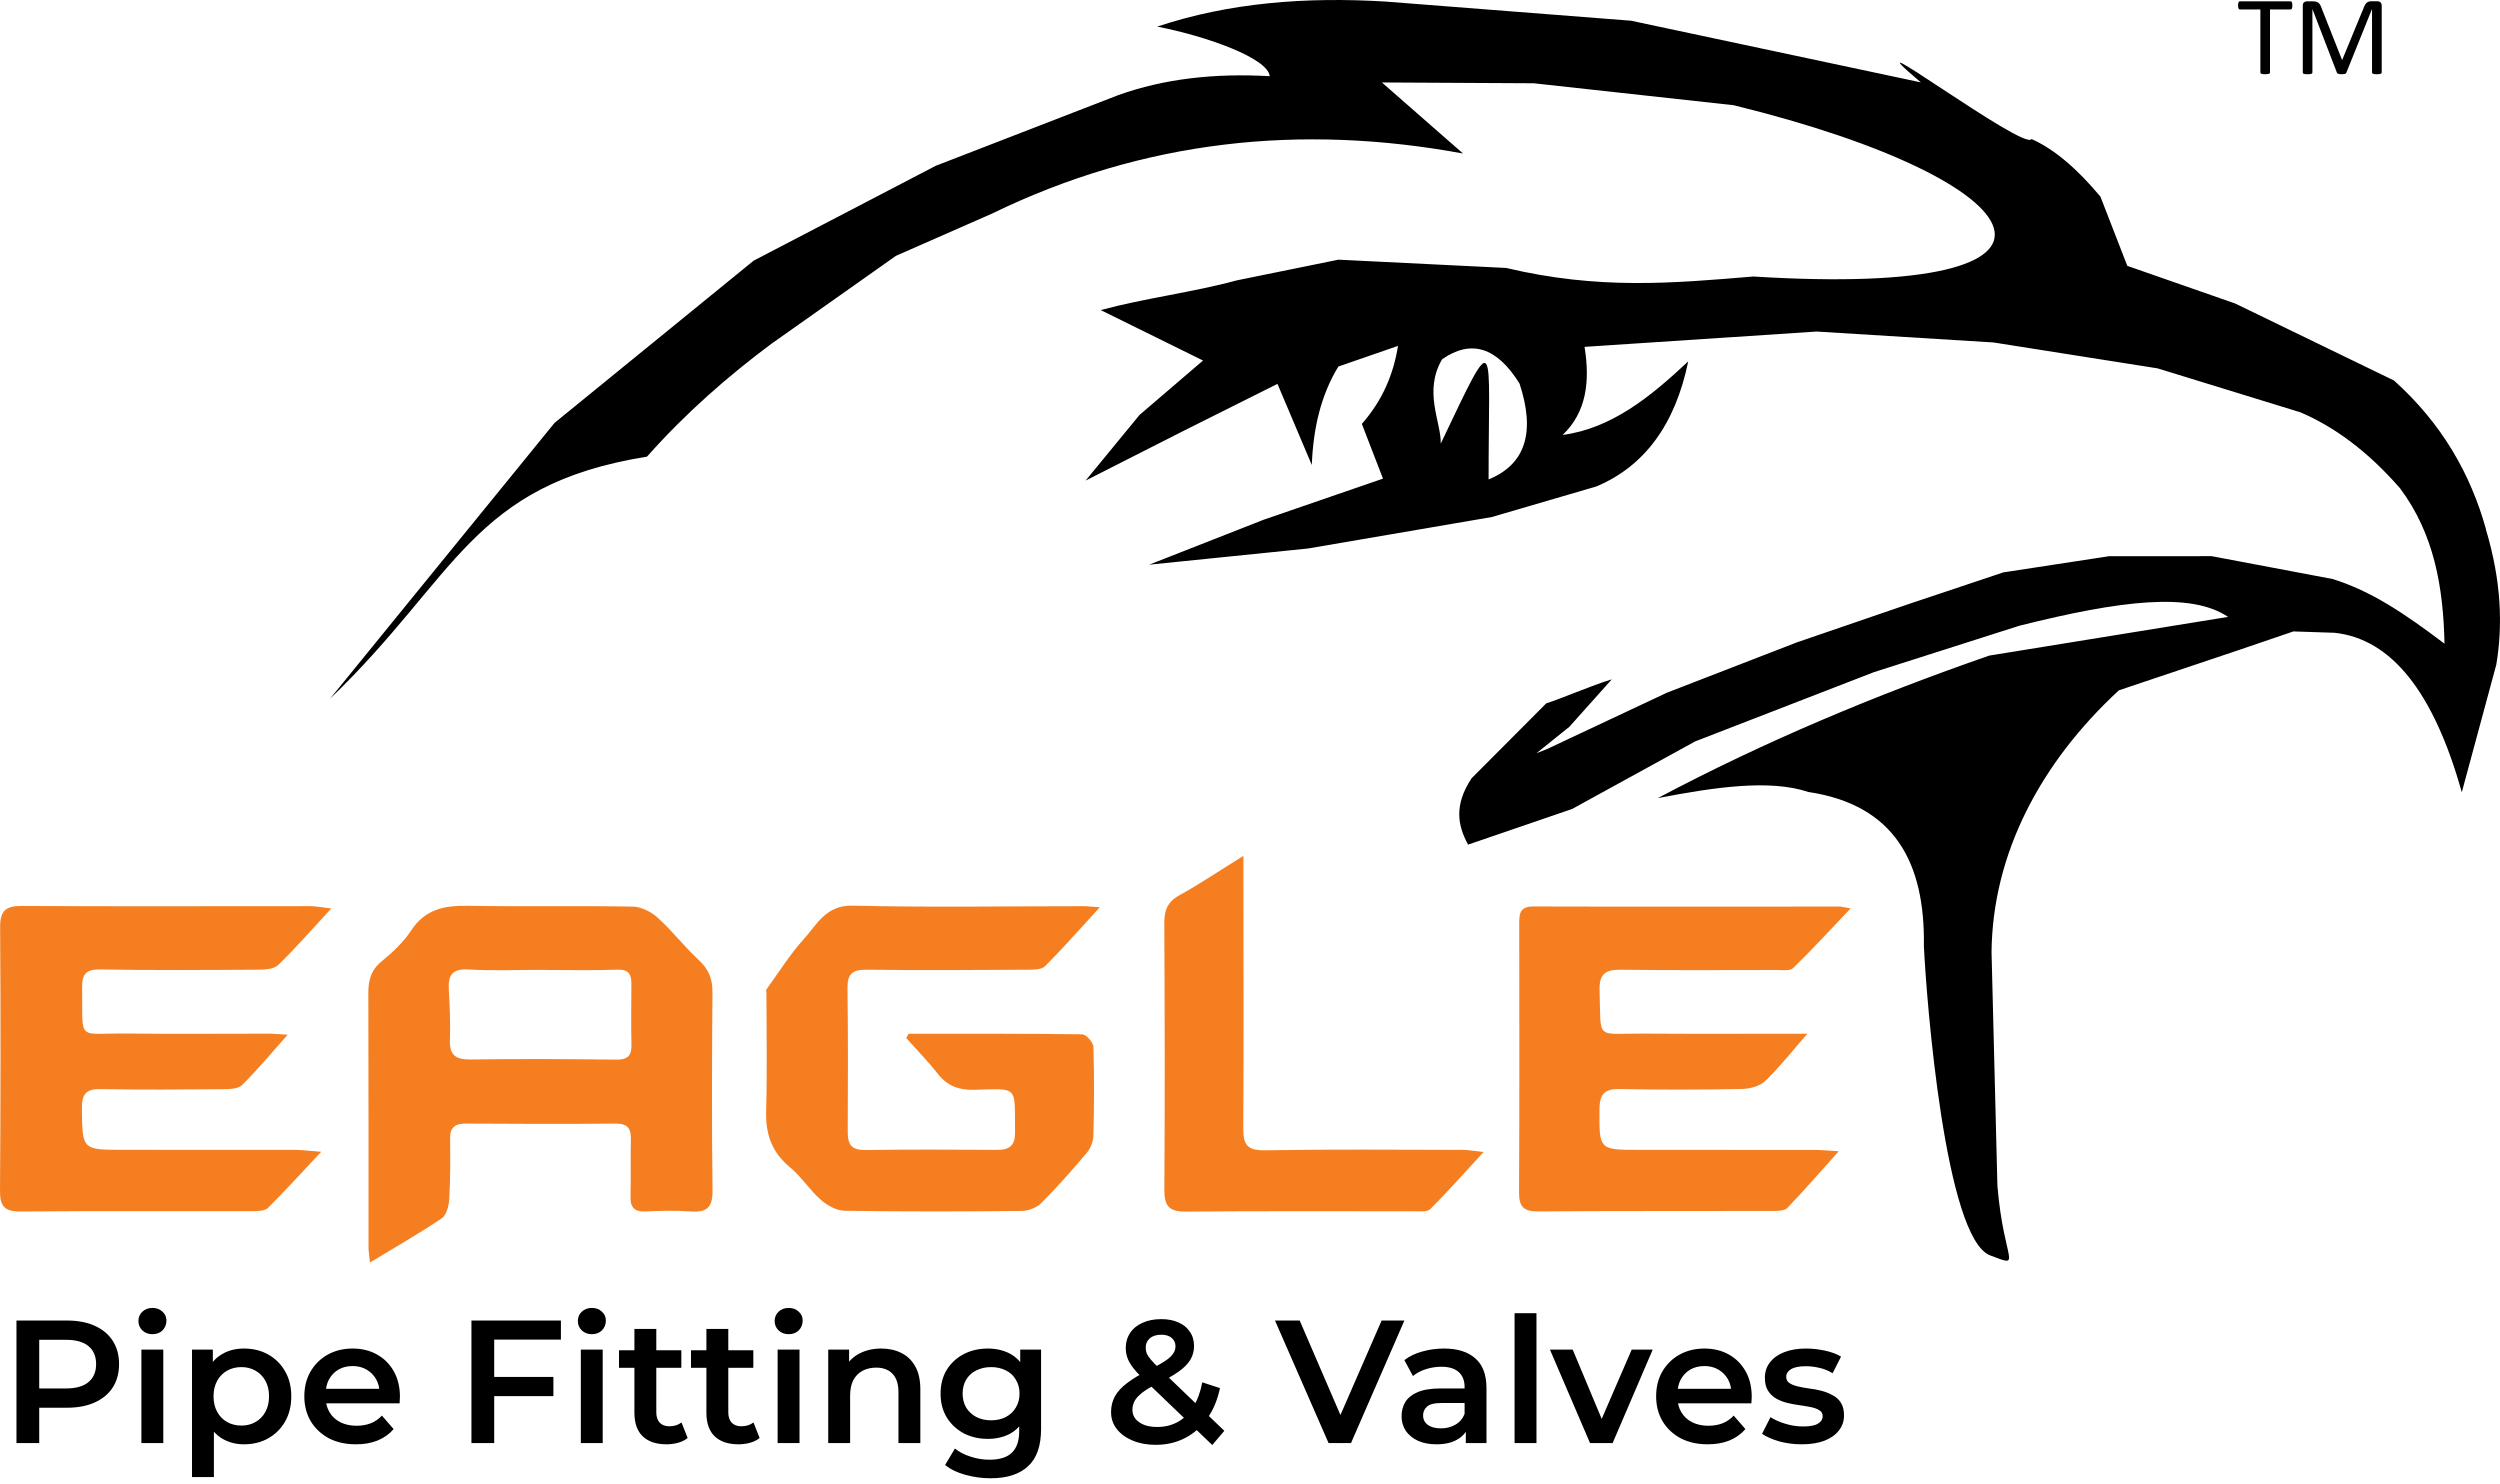 <svg width="123" height="73" viewBox="0 0 123 73" fill="none" xmlns="http://www.w3.org/2000/svg">
<path d="M18.201 62.116C18.166 61.755 18.131 61.561 18.131 61.368C18.128 57.206 18.137 53.045 18.122 48.883C18.12 48.251 18.236 47.744 18.763 47.31C19.309 46.861 19.849 46.357 20.234 45.773C20.923 44.725 21.872 44.547 23.016 44.566C25.724 44.612 28.432 44.557 31.14 44.605C31.556 44.613 32.045 44.867 32.365 45.157C33.08 45.805 33.675 46.583 34.383 47.24C34.866 47.687 35.057 48.159 35.053 48.81C35.029 52.06 35.014 55.309 35.057 58.558C35.068 59.402 34.782 59.665 33.977 59.604C33.241 59.548 32.496 59.571 31.756 59.603C31.188 59.627 31.005 59.383 31.021 58.841C31.049 57.93 31.014 57.017 31.04 56.106C31.055 55.554 30.916 55.273 30.279 55.281C27.828 55.307 25.377 55.295 22.926 55.281C22.396 55.278 22.137 55.455 22.144 56.019C22.158 57.014 22.159 58.013 22.102 59.006C22.083 59.332 21.965 59.786 21.732 59.944C20.629 60.687 19.471 61.346 18.201 62.115V62.116ZM26.628 47.721C26.628 47.721 26.628 47.718 26.628 47.717C25.434 47.717 24.237 47.768 23.046 47.698C22.255 47.652 22.042 47.971 22.081 48.68C22.127 49.502 22.167 50.329 22.136 51.151C22.108 51.899 22.402 52.135 23.138 52.126C25.527 52.093 27.916 52.104 30.305 52.134C30.864 52.141 31.079 51.961 31.067 51.406C31.045 50.411 31.059 49.416 31.064 48.421C31.067 47.956 30.953 47.687 30.38 47.708C29.131 47.752 27.878 47.721 26.627 47.721H26.628Z" fill="#F57F20"/>
<path d="M16.3 44.696C15.308 45.767 14.531 46.667 13.677 47.486C13.455 47.696 12.988 47.707 12.633 47.709C10.066 47.725 7.499 47.742 4.933 47.697C4.239 47.685 4.031 47.916 4.041 48.572C4.081 51.319 3.739 50.816 6.281 50.849C8.591 50.88 10.902 50.853 13.211 50.856C13.461 50.856 13.71 50.883 14.154 50.907C13.341 51.82 12.663 52.642 11.908 53.387C11.709 53.582 11.27 53.586 10.941 53.589C8.944 53.606 6.948 53.623 4.952 53.584C4.223 53.569 4.022 53.841 4.03 54.537C4.054 56.57 4.03 56.571 6.059 56.571C8.882 56.571 11.705 56.569 14.529 56.575C14.858 56.575 15.187 56.621 15.804 56.668C14.819 57.717 14.024 58.593 13.187 59.427C13.039 59.575 12.711 59.589 12.466 59.589C8.645 59.597 4.823 59.571 1.002 59.606C0.186 59.614 -0.005 59.315 0 58.56C0.03 54.254 0.038 49.947 0.006 45.641C-0.001 44.815 0.26 44.568 1.077 44.573C5.811 44.602 10.545 44.581 15.28 44.583C15.524 44.583 15.769 44.635 16.3 44.696Z" fill="#F57F20"/>
<path d="M44.702 50.861C47.55 50.861 50.399 50.849 53.246 50.889C53.44 50.892 53.789 51.286 53.796 51.507C53.842 52.959 53.831 54.413 53.796 55.867C53.789 56.155 53.659 56.494 53.473 56.714C52.758 57.563 52.022 58.399 51.239 59.185C51.009 59.415 50.599 59.575 50.272 59.578C47.364 59.608 44.456 59.615 41.549 59.569C41.154 59.562 40.697 59.306 40.387 59.032C39.834 58.546 39.425 57.892 38.861 57.425C37.967 56.687 37.663 55.793 37.694 54.66C37.749 52.723 37.709 50.784 37.708 48.845C37.708 48.789 37.682 48.713 37.709 48.677C38.315 47.842 38.864 46.956 39.552 46.196C40.201 45.479 40.636 44.526 41.952 44.558C45.742 44.648 49.534 44.585 53.326 44.585C53.516 44.585 53.707 44.611 54.11 44.639C53.141 45.694 52.309 46.646 51.416 47.538C51.239 47.715 50.831 47.709 50.531 47.71C47.908 47.725 45.285 47.745 42.663 47.709C41.963 47.699 41.688 47.893 41.697 48.613C41.727 50.98 41.721 53.346 41.709 55.712C41.705 56.317 41.914 56.588 42.556 56.58C44.723 56.554 46.889 56.556 49.056 56.573C49.665 56.579 49.944 56.36 49.939 55.729C49.921 53.381 50.133 53.565 47.933 53.619C47.199 53.638 46.615 53.44 46.146 52.839C45.664 52.22 45.108 51.658 44.585 51.071C44.626 51.001 44.666 50.931 44.705 50.859L44.702 50.861Z" fill="#F57F20"/>
<path d="M88.927 50.855C88.137 51.757 87.543 52.523 86.849 53.186C86.58 53.442 86.092 53.57 85.701 53.578C83.706 53.616 81.71 53.623 79.715 53.581C78.978 53.565 78.703 53.794 78.696 54.548C78.68 56.574 78.653 56.573 80.67 56.573C83.549 56.573 86.428 56.573 89.308 56.577C89.61 56.577 89.91 56.608 90.467 56.64C89.523 57.692 88.752 58.586 87.934 59.434C87.792 59.581 87.454 59.578 87.207 59.578C83.358 59.587 79.51 59.572 75.661 59.602C74.94 59.608 74.733 59.345 74.737 58.656C74.759 54.266 74.751 49.875 74.746 45.485C74.746 44.995 74.743 44.595 75.438 44.598C80.455 44.614 85.473 44.602 90.49 44.602C90.599 44.602 90.707 44.635 91.052 44.693C90.046 45.75 89.162 46.717 88.224 47.629C88.066 47.782 87.68 47.724 87.4 47.724C84.834 47.728 82.269 47.743 79.703 47.711C78.965 47.701 78.677 47.962 78.7 48.703C78.775 51.23 78.461 50.837 80.841 50.853C83.46 50.871 86.08 50.858 88.925 50.858L88.927 50.855Z" fill="#F57F20"/>
<path d="M61.175 42.106C61.175 42.677 61.175 42.983 61.175 43.289C61.178 47.366 61.194 51.443 61.169 55.519C61.163 56.313 61.363 56.609 62.231 56.594C65.48 56.538 68.731 56.569 71.98 56.574C72.224 56.574 72.467 56.623 72.991 56.679C72.019 57.734 71.222 58.64 70.369 59.488C70.212 59.644 69.824 59.593 69.542 59.594C65.808 59.6 62.073 59.575 58.339 59.611C57.5 59.618 57.279 59.321 57.286 58.517C57.315 54.156 57.306 49.794 57.283 45.432C57.28 44.804 57.427 44.378 58.018 44.052C59.025 43.495 59.983 42.849 61.176 42.108L61.175 42.106Z" fill="#F57F20"/>
<path d="M0.81 71V64.97H3.291C3.825 64.97 4.281 65.056 4.66 65.228C5.045 65.401 5.341 65.648 5.548 65.969C5.754 66.291 5.858 66.673 5.858 67.115C5.858 67.557 5.754 67.939 5.548 68.261C5.341 68.582 5.045 68.829 4.66 69.001C4.281 69.174 3.825 69.26 3.291 69.26H1.43L1.93 68.734V71H0.81ZM1.93 68.855L1.43 68.312H3.239C3.733 68.312 4.103 68.209 4.35 68.002C4.603 67.79 4.729 67.494 4.729 67.115C4.729 66.73 4.603 66.434 4.35 66.228C4.103 66.021 3.733 65.918 3.239 65.918H1.43L1.93 65.366V68.855ZM6.957 71V66.4H8.034V71H6.957ZM7.499 65.642C7.298 65.642 7.132 65.579 7 65.452C6.874 65.326 6.81 65.174 6.81 64.996C6.81 64.812 6.874 64.66 7 64.539C7.132 64.413 7.298 64.35 7.499 64.35C7.7 64.35 7.864 64.41 7.99 64.531C8.123 64.645 8.189 64.792 8.189 64.97C8.189 65.159 8.125 65.32 7.999 65.452C7.873 65.579 7.706 65.642 7.499 65.642ZM11.997 71.06C11.623 71.06 11.282 70.974 10.972 70.802C10.667 70.63 10.423 70.371 10.239 70.027C10.061 69.676 9.972 69.234 9.972 68.7C9.972 68.16 10.059 67.718 10.231 67.373C10.409 67.029 10.65 66.773 10.954 66.607C11.259 66.434 11.606 66.348 11.997 66.348C12.45 66.348 12.85 66.446 13.194 66.641C13.544 66.836 13.82 67.109 14.021 67.46C14.228 67.81 14.331 68.223 14.331 68.7C14.331 69.177 14.228 69.593 14.021 69.949C13.82 70.299 13.544 70.572 13.194 70.767C12.85 70.963 12.45 71.06 11.997 71.06ZM9.447 72.671V66.4H10.472V67.485L10.438 68.709L10.524 69.932V72.671H9.447ZM11.876 70.139C12.134 70.139 12.364 70.081 12.565 69.966C12.772 69.851 12.936 69.685 13.056 69.467C13.177 69.248 13.237 68.993 13.237 68.7C13.237 68.401 13.177 68.146 13.056 67.933C12.936 67.715 12.772 67.549 12.565 67.434C12.364 67.319 12.134 67.261 11.876 67.261C11.618 67.261 11.385 67.319 11.178 67.434C10.972 67.549 10.808 67.715 10.687 67.933C10.567 68.146 10.506 68.401 10.506 68.7C10.506 68.993 10.567 69.248 10.687 69.467C10.808 69.685 10.972 69.851 11.178 69.966C11.385 70.081 11.618 70.139 11.876 70.139ZM17.515 71.06C17.003 71.06 16.555 70.96 16.171 70.759C15.792 70.552 15.496 70.271 15.283 69.915C15.077 69.558 14.973 69.154 14.973 68.7C14.973 68.241 15.074 67.836 15.275 67.485C15.482 67.129 15.763 66.851 16.119 66.65C16.481 66.449 16.892 66.348 17.351 66.348C17.799 66.348 18.198 66.446 18.548 66.641C18.899 66.836 19.174 67.112 19.375 67.468C19.576 67.824 19.677 68.243 19.677 68.726C19.677 68.772 19.674 68.823 19.668 68.881C19.668 68.938 19.665 68.993 19.66 69.045H15.826V68.33H19.091L18.669 68.553C18.675 68.289 18.62 68.057 18.505 67.856C18.39 67.655 18.232 67.497 18.031 67.382C17.836 67.267 17.609 67.21 17.351 67.21C17.087 67.21 16.854 67.267 16.653 67.382C16.458 67.497 16.303 67.658 16.188 67.864C16.079 68.065 16.024 68.304 16.024 68.579V68.752C16.024 69.027 16.087 69.271 16.214 69.484C16.34 69.696 16.518 69.86 16.748 69.975C16.978 70.09 17.242 70.147 17.54 70.147C17.799 70.147 18.031 70.107 18.238 70.027C18.445 69.946 18.629 69.82 18.79 69.648L19.367 70.311C19.16 70.552 18.899 70.739 18.583 70.871C18.273 70.997 17.917 71.06 17.515 71.06ZM24.22 67.744H27.227V68.691H24.22V67.744ZM24.315 71H23.195V64.97H27.597V65.909H24.315V71ZM28.577 71V66.4H29.653V71H28.577ZM29.119 65.642C28.918 65.642 28.752 65.579 28.62 65.452C28.493 65.326 28.43 65.174 28.43 64.996C28.43 64.812 28.493 64.66 28.62 64.539C28.752 64.413 28.918 64.35 29.119 64.35C29.32 64.35 29.484 64.41 29.61 64.531C29.742 64.645 29.808 64.792 29.808 64.97C29.808 65.159 29.745 65.32 29.619 65.452C29.493 65.579 29.326 65.642 29.119 65.642ZM32.798 71.06C32.293 71.06 31.902 70.931 31.627 70.673C31.351 70.409 31.213 70.021 31.213 69.51V65.383H32.29V69.484C32.29 69.702 32.344 69.871 32.454 69.992C32.569 70.113 32.726 70.173 32.927 70.173C33.169 70.173 33.37 70.11 33.53 69.984L33.832 70.75C33.706 70.854 33.55 70.931 33.367 70.983C33.183 71.034 32.993 71.06 32.798 71.06ZM30.455 67.296V66.434H33.522V67.296H30.455ZM36.34 71.06C35.834 71.06 35.444 70.931 35.168 70.673C34.893 70.409 34.755 70.021 34.755 69.51V65.383H35.832V69.484C35.832 69.702 35.886 69.871 35.995 69.992C36.11 70.113 36.268 70.173 36.469 70.173C36.71 70.173 36.911 70.11 37.072 69.984L37.373 70.75C37.247 70.854 37.092 70.931 36.908 70.983C36.725 71.034 36.535 71.06 36.34 71.06ZM33.997 67.296V66.434H37.063V67.296H33.997ZM38.259 71V66.4H39.336V71H38.259ZM38.802 65.642C38.601 65.642 38.434 65.579 38.302 65.452C38.176 65.326 38.113 65.174 38.113 64.996C38.113 64.812 38.176 64.66 38.302 64.539C38.434 64.413 38.601 64.35 38.802 64.35C39.003 64.35 39.167 64.41 39.293 64.531C39.425 64.645 39.491 64.792 39.491 64.97C39.491 65.159 39.428 65.32 39.302 65.452C39.175 65.579 39.009 65.642 38.802 65.642ZM43.359 66.348C43.727 66.348 44.054 66.42 44.342 66.564C44.635 66.707 44.864 66.928 45.031 67.227C45.197 67.52 45.281 67.899 45.281 68.364V71H44.204V68.502C44.204 68.094 44.106 67.79 43.911 67.589C43.721 67.388 43.454 67.287 43.11 67.287C42.857 67.287 42.633 67.339 42.438 67.442C42.242 67.546 42.09 67.701 41.981 67.907C41.878 68.109 41.826 68.364 41.826 68.674V71H40.749V66.4H41.775V67.64L41.594 67.261C41.754 66.969 41.987 66.745 42.291 66.59C42.602 66.429 42.958 66.348 43.359 66.348ZM48.74 72.731C48.315 72.731 47.898 72.674 47.49 72.559C47.089 72.45 46.758 72.289 46.5 72.077L46.982 71.267C47.183 71.434 47.436 71.566 47.74 71.663C48.05 71.767 48.363 71.818 48.679 71.818C49.185 71.818 49.555 71.701 49.791 71.465C50.026 71.236 50.144 70.888 50.144 70.423V69.605L50.23 68.562L50.195 67.52V66.4H51.221V70.302C51.221 71.135 51.008 71.747 50.583 72.137C50.158 72.533 49.544 72.731 48.74 72.731ZM48.602 70.793C48.165 70.793 47.769 70.701 47.413 70.518C47.063 70.328 46.784 70.067 46.577 69.734C46.376 69.401 46.276 69.01 46.276 68.562C46.276 68.12 46.376 67.732 46.577 67.399C46.784 67.066 47.063 66.808 47.413 66.624C47.769 66.44 48.165 66.348 48.602 66.348C48.992 66.348 49.343 66.426 49.653 66.581C49.963 66.736 50.21 66.977 50.394 67.305C50.583 67.632 50.678 68.051 50.678 68.562C50.678 69.073 50.583 69.495 50.394 69.829C50.21 70.156 49.963 70.4 49.653 70.561C49.343 70.716 48.992 70.793 48.602 70.793ZM48.765 69.88C49.035 69.88 49.276 69.826 49.489 69.716C49.702 69.602 49.865 69.447 49.98 69.251C50.101 69.05 50.161 68.821 50.161 68.562C50.161 68.304 50.101 68.077 49.98 67.882C49.865 67.681 49.702 67.528 49.489 67.425C49.276 67.316 49.035 67.261 48.765 67.261C48.495 67.261 48.251 67.316 48.033 67.425C47.821 67.528 47.654 67.681 47.534 67.882C47.419 68.077 47.361 68.304 47.361 68.562C47.361 68.821 47.419 69.05 47.534 69.251C47.654 69.447 47.821 69.602 48.033 69.716C48.251 69.826 48.495 69.88 48.765 69.88ZM56.86 71.086C56.441 71.086 56.065 71.017 55.732 70.879C55.399 70.742 55.137 70.552 54.948 70.311C54.758 70.07 54.664 69.791 54.664 69.475C54.664 69.188 54.727 68.93 54.853 68.7C54.98 68.47 55.181 68.252 55.456 68.045C55.732 67.833 56.085 67.62 56.516 67.408C56.855 67.241 57.119 67.095 57.308 66.969C57.504 66.842 57.639 66.722 57.713 66.607C57.794 66.492 57.834 66.371 57.834 66.245C57.834 66.073 57.773 65.935 57.653 65.831C57.532 65.722 57.36 65.668 57.136 65.668C56.895 65.668 56.705 65.728 56.567 65.849C56.435 65.963 56.369 66.116 56.369 66.305C56.369 66.403 56.386 66.498 56.421 66.59C56.461 66.681 56.53 66.785 56.628 66.9C56.725 67.014 56.866 67.161 57.05 67.339L60.237 70.397L59.643 71.095L56.197 67.787C56.002 67.597 55.844 67.422 55.723 67.261C55.603 67.101 55.517 66.945 55.465 66.796C55.413 66.641 55.387 66.483 55.387 66.322C55.387 66.041 55.459 65.794 55.603 65.582C55.746 65.363 55.95 65.197 56.214 65.082C56.478 64.961 56.786 64.901 57.136 64.901C57.463 64.901 57.745 64.956 57.98 65.065C58.221 65.168 58.408 65.32 58.54 65.521C58.678 65.717 58.747 65.952 58.747 66.228C58.747 66.469 58.687 66.693 58.566 66.9C58.445 67.101 58.256 67.293 57.997 67.477C57.745 67.66 57.406 67.853 56.981 68.054C56.665 68.209 56.415 68.355 56.231 68.493C56.048 68.631 55.916 68.769 55.835 68.907C55.755 69.045 55.715 69.197 55.715 69.363C55.715 69.53 55.763 69.676 55.861 69.803C55.964 69.929 56.108 70.029 56.292 70.104C56.475 70.173 56.691 70.207 56.938 70.207C57.305 70.207 57.639 70.127 57.937 69.966C58.242 69.8 58.497 69.553 58.704 69.225C58.91 68.898 59.06 68.493 59.152 68.011L60.022 68.295C59.901 68.875 59.691 69.375 59.393 69.794C59.1 70.207 58.738 70.526 58.307 70.75C57.877 70.974 57.394 71.086 56.86 71.086ZM65.366 71L62.73 64.97H63.945L66.297 70.423H65.599L67.976 64.97H69.096L66.469 71H65.366ZM72.118 71V70.07L72.058 69.871V68.243C72.058 67.928 71.963 67.683 71.774 67.511C71.584 67.333 71.297 67.244 70.912 67.244C70.654 67.244 70.398 67.284 70.146 67.365C69.899 67.445 69.689 67.557 69.517 67.701L69.095 66.917C69.342 66.727 69.635 66.587 69.973 66.495C70.318 66.397 70.674 66.348 71.042 66.348C71.708 66.348 72.222 66.509 72.584 66.831C72.951 67.147 73.135 67.638 73.135 68.304V71H72.118ZM70.671 71.06C70.327 71.06 70.025 71.003 69.767 70.888C69.508 70.767 69.307 70.604 69.164 70.397C69.026 70.184 68.957 69.946 68.957 69.682C68.957 69.424 69.017 69.191 69.138 68.984C69.264 68.778 69.468 68.614 69.749 68.493C70.031 68.373 70.404 68.312 70.869 68.312H72.204V69.027H70.947C70.579 69.027 70.332 69.088 70.206 69.208C70.08 69.323 70.016 69.467 70.016 69.639C70.016 69.834 70.094 69.989 70.249 70.104C70.404 70.219 70.62 70.276 70.895 70.276C71.159 70.276 71.395 70.216 71.602 70.096C71.814 69.975 71.966 69.797 72.058 69.561L72.239 70.207C72.136 70.477 71.949 70.687 71.679 70.836C71.415 70.986 71.079 71.06 70.671 71.06ZM74.517 71V64.608H75.594V71H74.517ZM78.23 71L76.257 66.4H77.377L79.074 70.457H78.523L80.28 66.4H81.314L79.341 71H78.23ZM84.023 71.06C83.512 71.06 83.064 70.96 82.679 70.759C82.3 70.552 82.004 70.271 81.792 69.915C81.585 69.558 81.482 69.154 81.482 68.7C81.482 68.241 81.582 67.836 81.783 67.485C81.99 67.129 82.271 66.851 82.627 66.65C82.989 66.449 83.4 66.348 83.859 66.348C84.307 66.348 84.706 66.446 85.057 66.641C85.407 66.836 85.683 67.112 85.884 67.468C86.085 67.824 86.185 68.243 86.185 68.726C86.185 68.772 86.182 68.823 86.177 68.881C86.177 68.938 86.174 68.993 86.168 69.045H82.335V68.33H85.599L85.177 68.553C85.183 68.289 85.129 68.057 85.014 67.856C84.899 67.655 84.741 67.497 84.54 67.382C84.345 67.267 84.118 67.21 83.859 67.21C83.595 67.21 83.363 67.267 83.162 67.382C82.966 67.497 82.811 67.658 82.696 67.864C82.587 68.065 82.533 68.304 82.533 68.579V68.752C82.533 69.027 82.596 69.271 82.722 69.484C82.849 69.696 83.027 69.86 83.256 69.975C83.486 70.09 83.75 70.147 84.049 70.147C84.307 70.147 84.54 70.107 84.747 70.027C84.953 69.946 85.137 69.82 85.298 69.648L85.875 70.311C85.668 70.552 85.407 70.739 85.091 70.871C84.781 70.997 84.425 71.06 84.023 71.06ZM88.641 71.06C88.256 71.06 87.886 71.011 87.53 70.914C87.179 70.811 86.901 70.687 86.694 70.543L87.108 69.725C87.314 69.857 87.561 69.966 87.848 70.052C88.135 70.139 88.423 70.182 88.71 70.182C89.049 70.182 89.293 70.136 89.442 70.044C89.597 69.952 89.675 69.829 89.675 69.673C89.675 69.547 89.623 69.452 89.519 69.389C89.416 69.32 89.281 69.269 89.115 69.234C88.948 69.2 88.761 69.168 88.555 69.139C88.354 69.111 88.15 69.073 87.943 69.027C87.742 68.976 87.558 68.904 87.392 68.812C87.225 68.714 87.09 68.585 86.987 68.424C86.884 68.263 86.832 68.051 86.832 67.787C86.832 67.494 86.915 67.241 87.082 67.029C87.248 66.811 87.481 66.644 87.779 66.529C88.084 66.409 88.443 66.348 88.856 66.348C89.166 66.348 89.479 66.383 89.795 66.452C90.111 66.521 90.372 66.618 90.579 66.745L90.166 67.563C89.947 67.431 89.726 67.342 89.502 67.296C89.284 67.244 89.066 67.218 88.848 67.218C88.52 67.218 88.276 67.267 88.115 67.365C87.96 67.462 87.883 67.586 87.883 67.735C87.883 67.873 87.934 67.976 88.038 68.045C88.141 68.114 88.276 68.169 88.443 68.209C88.609 68.249 88.793 68.284 88.994 68.312C89.201 68.335 89.405 68.373 89.606 68.424C89.807 68.476 89.99 68.548 90.157 68.64C90.329 68.726 90.467 68.849 90.57 69.01C90.674 69.171 90.725 69.38 90.725 69.639C90.725 69.926 90.639 70.176 90.467 70.388C90.301 70.601 90.062 70.767 89.752 70.888C89.442 71.003 89.072 71.06 88.641 71.06Z" fill="black"/>
<path fill-rule="evenodd" clip-rule="evenodd" d="M73.239 23.587C73.233 16.719 73.708 15.893 70.885 21.826C70.91 20.765 70.019 19.271 70.951 17.678C72.377 16.679 73.65 17.078 74.762 18.874C75.554 21.28 75.048 22.848 73.239 23.588V23.587ZM122.313 26.046C121.552 23.316 120.141 20.837 117.784 18.721L109.974 14.934L104.663 13.08L103.342 9.676C102.199 8.304 101.062 7.33 99.946 6.838C99.661 7.485 90.438 0.613 94.507 4.053L80.246 1.019L68.167 0.077C64.278 -0.159 60.499 0.121 56.935 1.309C59.366 1.782 62.38 2.858 62.471 3.749C59.773 3.593 57.275 3.872 55.024 4.678L46.037 8.158L37.079 12.825L27.286 20.804L16.237 34.378C22.493 28.373 23.179 23.858 31.832 22.467C33.749 20.308 35.809 18.514 37.949 16.917L44.081 12.587L48.789 10.517C56.285 6.87 64.033 6.088 71.981 7.553L67.989 4.057L75.461 4.097L85.297 5.177C100.516 8.909 103.872 14.701 86.265 13.604C82.26 13.939 78.652 14.263 74.102 13.183L65.85 12.776L60.851 13.794C58.659 14.389 56.347 14.663 54.155 15.256L59.189 17.738L56.065 20.415L53.412 23.645C55.058 22.801 56.638 22.015 58.28 21.174L62.851 18.887L64.541 22.878C64.609 21.061 64.998 19.418 65.848 18.034L68.783 17.017C68.563 18.372 68.049 19.668 67.003 20.856L68.043 23.549L62.166 25.573L56.537 27.783L64.351 26.987L73.397 25.438L78.553 23.93C80.918 22.929 82.423 20.88 83.061 17.78C81.208 19.52 79.287 21.081 76.882 21.399C78.057 20.28 78.234 18.766 77.96 17.066L89.378 16.312L98.081 16.849L106.156 18.124L113.191 20.289C114.828 20.994 116.46 22.166 118.078 24.018C119.758 26.263 120.211 28.879 120.27 31.67C118.315 30.192 116.676 29.082 114.759 28.486L108.813 27.363L103.763 27.366L98.56 28.162L93.884 29.727L88.408 31.604L82.02 34.078L76.101 36.859L79.89 35.389L76.096 36.862L76.101 36.859L75.597 37.056L77.215 35.756L79.299 33.424C78.32 33.716 76.763 34.397 76.079 34.602L72.399 38.295C71.532 39.608 71.713 40.614 72.23 41.555L77.347 39.802L83.407 36.475L92.194 33.071L99.35 30.787C104.368 29.529 107.795 29.123 109.622 30.351C105.708 30.985 102.365 31.528 97.872 32.255C92.282 34.195 86.825 36.477 81.563 39.267C84.38 38.725 87.077 38.331 88.967 38.965C93.224 39.6 94.716 42.447 94.655 46.542C94.781 49.218 95.703 60.923 97.915 61.765C99.559 62.388 98.591 62.136 98.273 58.35L97.984 46.843C98.03 42.009 100.389 37.528 104.249 33.964C106.214 33.304 108.177 32.643 110.144 31.984L112.835 31.066L114.865 31.133C117.659 31.436 119.742 34.055 121.12 38.981L122.818 32.698C123.139 30.77 123.073 28.613 122.307 26.048L122.313 26.046Z" fill="black"/>
<path fill-rule="evenodd" clip-rule="evenodd" d="M112.783 0.27C112.783 0.304 112.78 0.335 112.778 0.36C112.774 0.386 112.768 0.406 112.759 0.422C112.752 0.438 112.74 0.449 112.728 0.456C112.716 0.463 112.704 0.467 112.687 0.467H111.684V3.564C111.684 3.58 111.68 3.592 111.672 3.603C111.664 3.613 111.652 3.623 111.634 3.63C111.616 3.636 111.591 3.642 111.56 3.646C111.532 3.65 111.492 3.653 111.447 3.653C111.403 3.653 111.365 3.65 111.334 3.646C111.301 3.642 111.279 3.636 111.26 3.63C111.241 3.623 111.23 3.613 111.222 3.603C111.214 3.592 111.21 3.58 111.21 3.564V0.467H110.207C110.191 0.467 110.177 0.463 110.166 0.456C110.154 0.449 110.145 0.437 110.138 0.422C110.128 0.406 110.124 0.386 110.119 0.36C110.114 0.335 110.112 0.304 110.112 0.27C110.112 0.235 110.115 0.204 110.119 0.177C110.124 0.15 110.128 0.128 110.138 0.111C110.145 0.095 110.155 0.082 110.166 0.076C110.177 0.069 110.191 0.065 110.207 0.065H112.689C112.705 0.065 112.716 0.069 112.729 0.076C112.741 0.082 112.752 0.096 112.76 0.111C112.768 0.128 112.775 0.15 112.779 0.177C112.783 0.204 112.784 0.233 112.784 0.27H112.783Z" fill="black"/>
<path fill-rule="evenodd" clip-rule="evenodd" d="M117.18 3.565C117.18 3.58 117.177 3.593 117.169 3.604C117.161 3.615 117.149 3.624 117.13 3.63C117.111 3.636 117.085 3.642 117.055 3.647C117.027 3.651 116.989 3.654 116.942 3.654C116.895 3.654 116.86 3.651 116.829 3.647C116.797 3.642 116.772 3.638 116.753 3.63C116.737 3.623 116.724 3.615 116.716 3.604C116.709 3.593 116.704 3.58 116.704 3.565V0.453H116.698L115.44 3.577C115.434 3.59 115.427 3.601 115.417 3.611C115.407 3.619 115.392 3.628 115.372 3.634C115.353 3.64 115.33 3.644 115.303 3.647C115.277 3.651 115.245 3.651 115.208 3.651C115.172 3.651 115.137 3.648 115.109 3.646C115.082 3.642 115.059 3.636 115.04 3.631C115.022 3.624 115.008 3.616 114.997 3.607C114.987 3.597 114.981 3.589 114.977 3.577L113.774 0.453H113.77V3.565C113.77 3.58 113.767 3.593 113.76 3.604C113.751 3.615 113.74 3.624 113.72 3.63C113.701 3.636 113.675 3.642 113.646 3.647C113.616 3.651 113.577 3.654 113.53 3.654C113.483 3.654 113.445 3.651 113.415 3.647C113.386 3.642 113.36 3.638 113.344 3.63C113.326 3.623 113.313 3.615 113.306 3.604C113.302 3.593 113.297 3.58 113.297 3.565V0.279C113.297 0.202 113.317 0.147 113.357 0.115C113.4 0.082 113.446 0.065 113.496 0.065H113.787C113.847 0.065 113.899 0.072 113.944 0.082C113.99 0.093 114.027 0.109 114.062 0.135C114.096 0.161 114.123 0.19 114.146 0.227C114.168 0.263 114.189 0.306 114.205 0.356L115.226 2.942H115.239L116.302 0.364C116.322 0.309 116.346 0.262 116.371 0.223C116.395 0.183 116.42 0.152 116.449 0.13C116.48 0.107 116.509 0.089 116.547 0.08C116.582 0.07 116.623 0.063 116.67 0.063H116.976C117.003 0.063 117.031 0.069 117.055 0.076C117.08 0.085 117.103 0.097 117.12 0.115C117.139 0.132 117.153 0.155 117.162 0.181C117.174 0.208 117.18 0.24 117.18 0.278V3.563V3.565Z" fill="black"/>
</svg>
